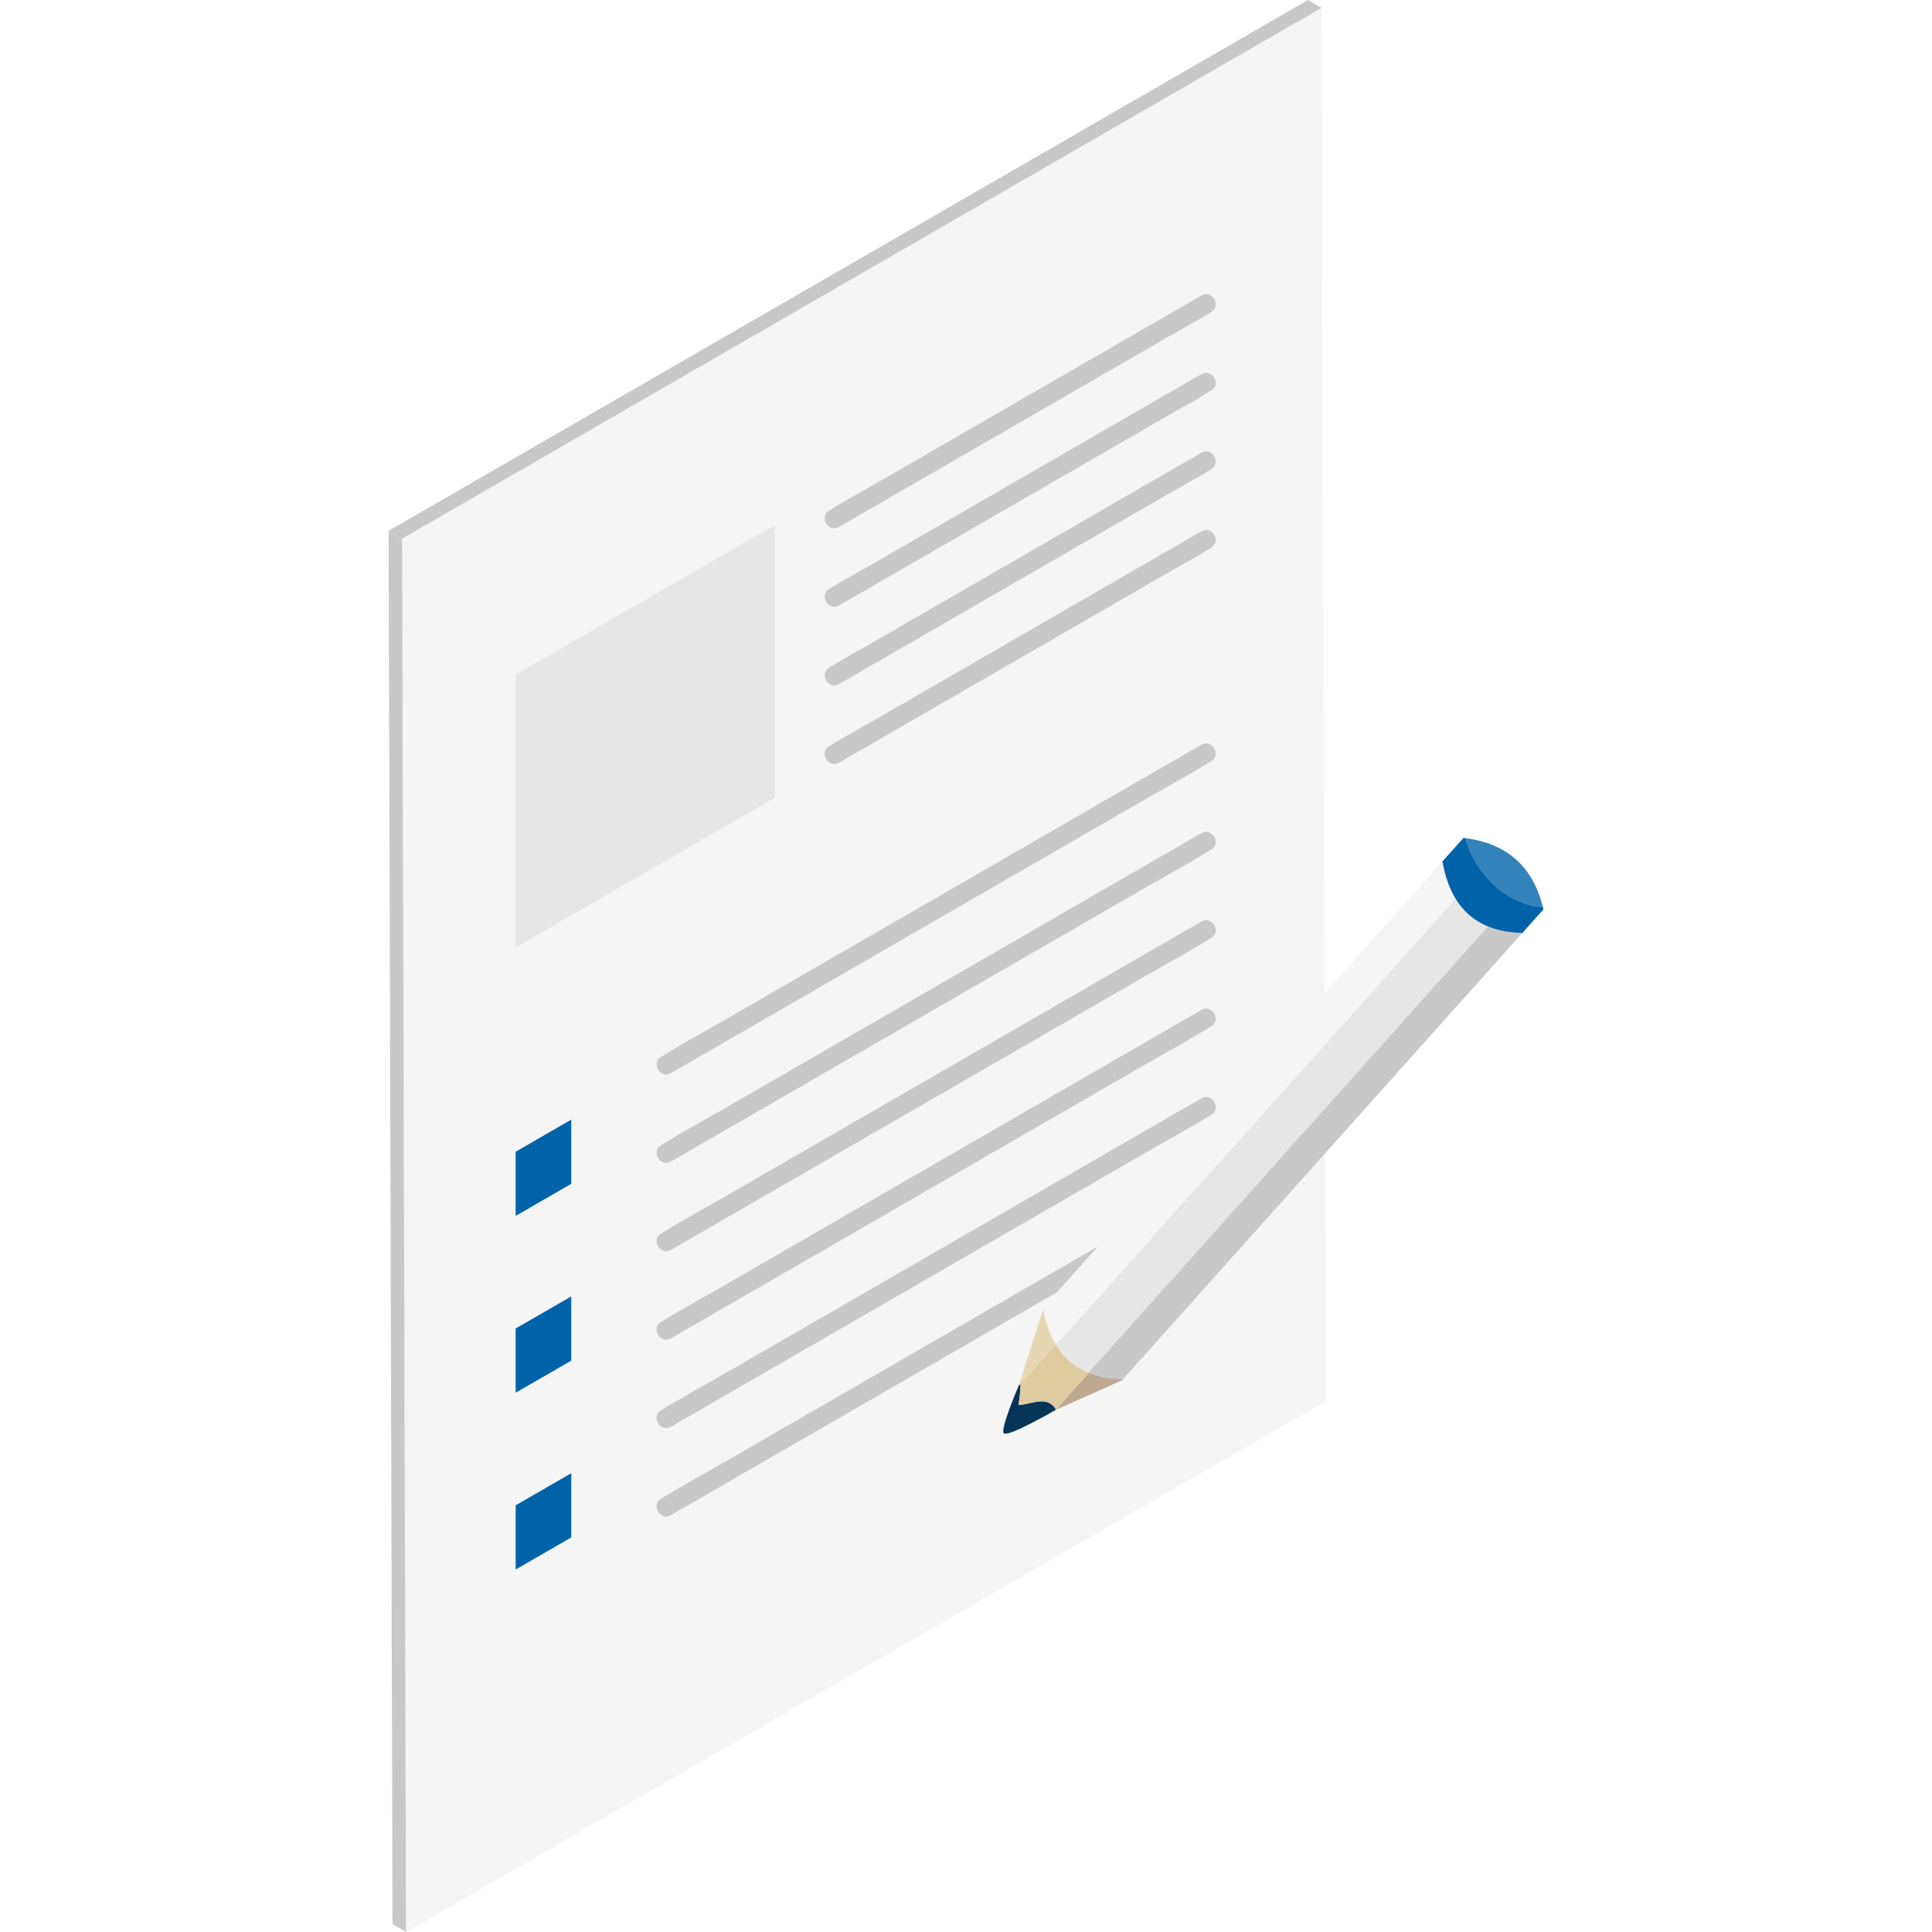 <?xml version="1.0" encoding="UTF-8"?>
<svg id="_レイヤー_1" xmlns="http://www.w3.org/2000/svg" version="1.1" viewBox="0 0 300 300">
  <!-- Generator: Adobe Illustrator 29.1.0, SVG Export Plug-In . SVG Version: 2.1.0 Build 142)  -->
  <defs>
    <style>
      .st0 {
        fill: #3382ba;
      }

      .st1 {
        fill: #e6e6e6;
      }

      .st2 {
        fill: #0063a9;
      }

      .st3 {
        fill: #e0caa0;
      }

      .st4 {
        fill: #053657;
      }

      .st5 {
        fill: #f5f5f5;
      }

      .st6 {
        fill: #bea890;
      }

      .st7 {
        fill: #c8c8c8;
      }

      .st8 {
        fill: #e6d6b3;
      }
    </style>
  </defs>
  <g>
    <polygon class="st5" points="205.207 1.219 62.439 83.646 63.052 300 205.82 217.573 205.207 1.219"/>
    <polygon class="st7" points="60.341 82.427 60.954 298.781 63.052 300 62.439 83.646 60.341 82.427"/>
    <polygon class="st7" points="205.207 1.219 203.109 0 60.341 82.427 62.439 83.646 205.207 1.219"/>
    <path class="st7" d="M104.174,166.641c2.788-1.61,5.576-3.219,8.364-4.829,6.692-3.864,13.385-7.728,20.077-11.592,8.049-4.647,16.097-9.294,24.146-13.941,6.994-4.038,13.987-8.075,20.981-12.113,3.385-1.954,6.849-3.815,10.172-5.873.045-.028.092-.053.137-.079,1.659-.958.161-3.531-1.502-2.57-2.788,1.61-5.576,3.219-8.364,4.829-6.692,3.864-13.385,7.728-20.077,11.592-8.049,4.647-16.097,9.294-24.146,13.941-6.994,4.038-13.987,8.075-20.981,12.113-3.385,1.954-6.849,3.815-10.172,5.873-.045.028-.092.053-.137.079-1.659.957-.161,3.531,1.502,2.57h0Z"/>
    <path class="st7" d="M104.174,180.368c2.788-1.61,5.576-3.219,8.364-4.829,6.692-3.864,13.385-7.728,20.077-11.592,8.049-4.647,16.097-9.294,24.146-13.941,6.994-4.038,13.987-8.075,20.981-12.113,3.385-1.954,6.849-3.815,10.172-5.873.045-.028.092-.053.137-.079,1.659-.957.161-3.531-1.502-2.57-2.788,1.61-5.576,3.219-8.364,4.829-6.692,3.864-13.385,7.728-20.077,11.592-8.049,4.647-16.097,9.294-24.146,13.941-6.994,4.038-13.987,8.076-20.981,12.113-3.385,1.954-6.849,3.815-10.172,5.873-.045.028-.092.053-.137.079-1.659.958-.161,3.531,1.502,2.57h0Z"/>
    <path class="st7" d="M104.174,194.094c2.788-1.61,5.576-3.219,8.364-4.829,6.692-3.864,13.385-7.728,20.077-11.592,8.049-4.647,16.097-9.294,24.146-13.941,6.994-4.038,13.987-8.076,20.981-12.113,3.385-1.954,6.849-3.815,10.172-5.873.045-.028.092-.053.137-.079,1.659-.957.161-3.531-1.502-2.57-2.788,1.61-5.576,3.219-8.364,4.829-6.692,3.864-13.385,7.728-20.077,11.592-8.049,4.647-16.097,9.294-24.146,13.941-6.994,4.038-13.987,8.075-20.981,12.113-3.385,1.954-6.849,3.815-10.172,5.873-.045.028-.092.053-.137.079-1.659.957-.161,3.531,1.502,2.57h0Z"/>
    <path class="st7" d="M104.174,207.821c2.788-1.61,5.576-3.219,8.364-4.829,6.692-3.864,13.385-7.728,20.077-11.592,8.049-4.647,16.097-9.294,24.146-13.941,6.994-4.038,13.987-8.075,20.981-12.113,3.385-1.954,6.849-3.815,10.172-5.873.045-.028.092-.053.137-.079,1.659-.958.161-3.531-1.502-2.57-2.788,1.61-5.576,3.219-8.364,4.829-6.692,3.864-13.385,7.728-20.077,11.592-8.049,4.647-16.097,9.294-24.146,13.941-6.994,4.038-13.987,8.075-20.981,12.113-3.385,1.954-6.849,3.815-10.172,5.873-.045.028-.092.053-.137.079-1.659.958-.161,3.531,1.502,2.57h0Z"/>
    <path class="st7" d="M104.174,221.548c2.788-1.61,5.576-3.219,8.364-4.829,6.692-3.864,13.385-7.728,20.077-11.592,8.049-4.647,16.097-9.294,24.146-13.941,6.994-4.038,13.987-8.075,20.981-12.113,3.385-1.954,6.849-3.815,10.172-5.873.045-.028.092-.053.137-.079,1.659-.957.161-3.531-1.502-2.57-2.788,1.61-5.576,3.219-8.364,4.829-6.692,3.864-13.385,7.728-20.077,11.592-8.049,4.647-16.097,9.294-24.146,13.941-6.994,4.038-13.987,8.076-20.981,12.113-3.385,1.954-6.849,3.815-10.172,5.873-.045.028-.092.053-.137.079-1.659.958-.161,3.531,1.502,2.57h0Z"/>
    <path class="st7" d="M104.174,235.275c2.788-1.61,5.576-3.219,8.364-4.829,6.692-3.864,13.385-7.728,20.077-11.592,8.049-4.647,16.097-9.294,24.146-13.941,6.994-4.038,13.987-8.076,20.981-12.113,3.385-1.954,6.849-3.815,10.172-5.873.045-.028.092-.053.137-.079,1.659-.957.161-3.531-1.502-2.57-2.788,1.61-5.576,3.219-8.364,4.829-6.692,3.864-13.385,7.728-20.077,11.592-8.049,4.647-16.097,9.294-24.146,13.941-6.994,4.038-13.987,8.075-20.981,12.113-3.385,1.954-6.849,3.815-10.172,5.873-.045.028-.092.053-.137.079-1.659.957-.161,3.531,1.502,2.57h0Z"/>
    <path class="st7" d="M130.276,81.819c1.918-1.108,3.837-2.215,5.755-3.323,4.606-2.659,9.212-5.319,13.818-7.978,5.549-3.204,11.098-6.407,16.647-9.611,4.815-2.78,9.631-5.56,14.446-8.341,2.332-1.346,4.732-2.617,7.013-4.049.031-.02.064-.037.096-.056,1.659-.958.161-3.531-1.502-2.57-1.919,1.108-3.837,2.215-5.755,3.323-4.606,2.659-9.212,5.319-13.818,7.978-5.549,3.204-11.098,6.407-16.647,9.611-4.815,2.78-9.631,5.56-14.446,8.341-2.332,1.346-4.732,2.617-7.013,4.049-.031.02-.064.037-.096.056-1.658.957-.161,3.531,1.502,2.57h0Z"/>
    <path class="st7" d="M130.276,94.022c1.918-1.108,3.837-2.215,5.755-3.323,4.606-2.659,9.212-5.319,13.818-7.978,5.549-3.204,11.098-6.407,16.647-9.611,4.815-2.78,9.631-5.56,14.446-8.341,2.332-1.346,4.732-2.617,7.013-4.049.031-.02.064-.037.096-.056,1.659-.957.161-3.531-1.502-2.57-1.919,1.108-3.837,2.215-5.755,3.323-4.606,2.659-9.212,5.319-13.818,7.978-5.549,3.204-11.098,6.407-16.647,9.611-4.815,2.78-9.631,5.56-14.446,8.341-2.332,1.346-4.732,2.617-7.013,4.049-.031.02-.064.037-.096.056-1.658.957-.161,3.531,1.502,2.57h0Z"/>
    <path class="st7" d="M130.276,106.226c1.918-1.108,3.837-2.215,5.755-3.323,4.606-2.659,9.212-5.319,13.818-7.978,5.549-3.204,11.098-6.407,16.647-9.611,4.815-2.78,9.631-5.56,14.446-8.341,2.332-1.346,4.732-2.617,7.013-4.049.031-.02.064-.037.096-.056,1.659-.957.161-3.531-1.502-2.57-1.919,1.108-3.837,2.215-5.755,3.323-4.606,2.659-9.212,5.319-13.818,7.978-5.549,3.204-11.098,6.407-16.647,9.611-4.815,2.78-9.631,5.56-14.446,8.341-2.332,1.346-4.732,2.617-7.013,4.049-.031.02-.064.037-.096.056-1.658.958-.161,3.531,1.502,2.57h0Z"/>
    <path class="st7" d="M130.276,118.429c1.918-1.108,3.837-2.215,5.755-3.323,4.606-2.659,9.212-5.319,13.818-7.978,5.549-3.204,11.098-6.407,16.647-9.611,4.815-2.78,9.631-5.56,14.446-8.341,2.332-1.346,4.732-2.617,7.013-4.049.031-.02.064-.037.096-.056,1.659-.957.161-3.531-1.502-2.57-1.919,1.108-3.837,2.215-5.755,3.323-4.606,2.659-9.212,5.319-13.818,7.978-5.549,3.204-11.098,6.407-16.647,9.611-4.815,2.78-9.631,5.561-14.446,8.341-2.332,1.346-4.732,2.617-7.013,4.049-.031.02-.064.037-.096.056-1.658.958-.161,3.531,1.502,2.57h0Z"/>
    <polygon class="st1" points="120.324 123.875 80.073 147.114 80.073 104.771 120.324 81.532 120.324 123.875"/>
    <polygon class="st2" points="88.707 183.821 80.073 188.806 80.073 178.837 88.707 173.852 88.707 183.821"/>
    <polygon class="st2" points="88.707 211.275 80.073 216.259 80.073 206.29 88.707 201.306 88.707 211.275"/>
    <polygon class="st2" points="88.707 238.729 80.073 243.713 80.073 233.744 88.707 228.759 88.707 238.729"/>
  </g>
  <g>
    <polygon class="st6" points="170.925 211.101 163.925 218.924 174.432 214.239 170.925 211.101"/>
    <path class="st4" d="M158.165,218.173c.134-1.12.328-2.243.307-3.327l-.278.31s-2.834,6.56-2.349,7.371c.485.81,8.081-3.603,8.081-3.603l.037-.042c-.02-.06-.049-.118-.091-.174-1.391-2.052-3.726-.645-5.706-.535Z"/>
    <path class="st3" d="M165.87,206.578l-7.399,8.268c.021,1.084-.172,2.207-.307,3.327,1.981-.11,4.315-1.517,5.706.535.042.056.071.114.091.174l6.962-7.781-5.055-4.523Z"/>
    <polygon class="st8" points="162.025 203.137 158.194 215.157 165.87 206.578 162.025 203.137"/>
    <path class="st5" d="M227.253,130.107l-65.304,72.98c.392,2.27,1.07,4.205,2.042,5.795l68.988-77.098c-1.636-.864-3.544-1.424-5.727-1.677Z"/>
    <path class="st1" d="M232.98,131.784l-68.988,77.098c1.21,1.978,2.879,3.418,5.027,4.296l68.748-76.83c-1.185-1.98-2.778-3.504-4.787-4.564Z"/>
    <path class="st7" d="M239.659,141.209c-.426-1.85-1.059-3.467-1.893-4.861l-68.748,76.83c1.532.626,3.308.967,5.338,1.011l65.304-72.98Z"/>
    <path class="st0" d="M239.582,140.895c-1.557-6.322-5.565-9.905-12.025-10.748,1.442,5.344,6.241,10.311,12.025,10.748Z"/>
    <path class="st2" d="M227.557,130.147c-.102-.013-.202-.028-.305-.04l-3.265,3.649c1.227,7.11,5.246,10.947,12.407,11.102l3.265-3.649c-.024-.106-.051-.209-.077-.314-5.784-.437-10.583-5.403-12.025-10.748Z"/>
  </g>
</svg>